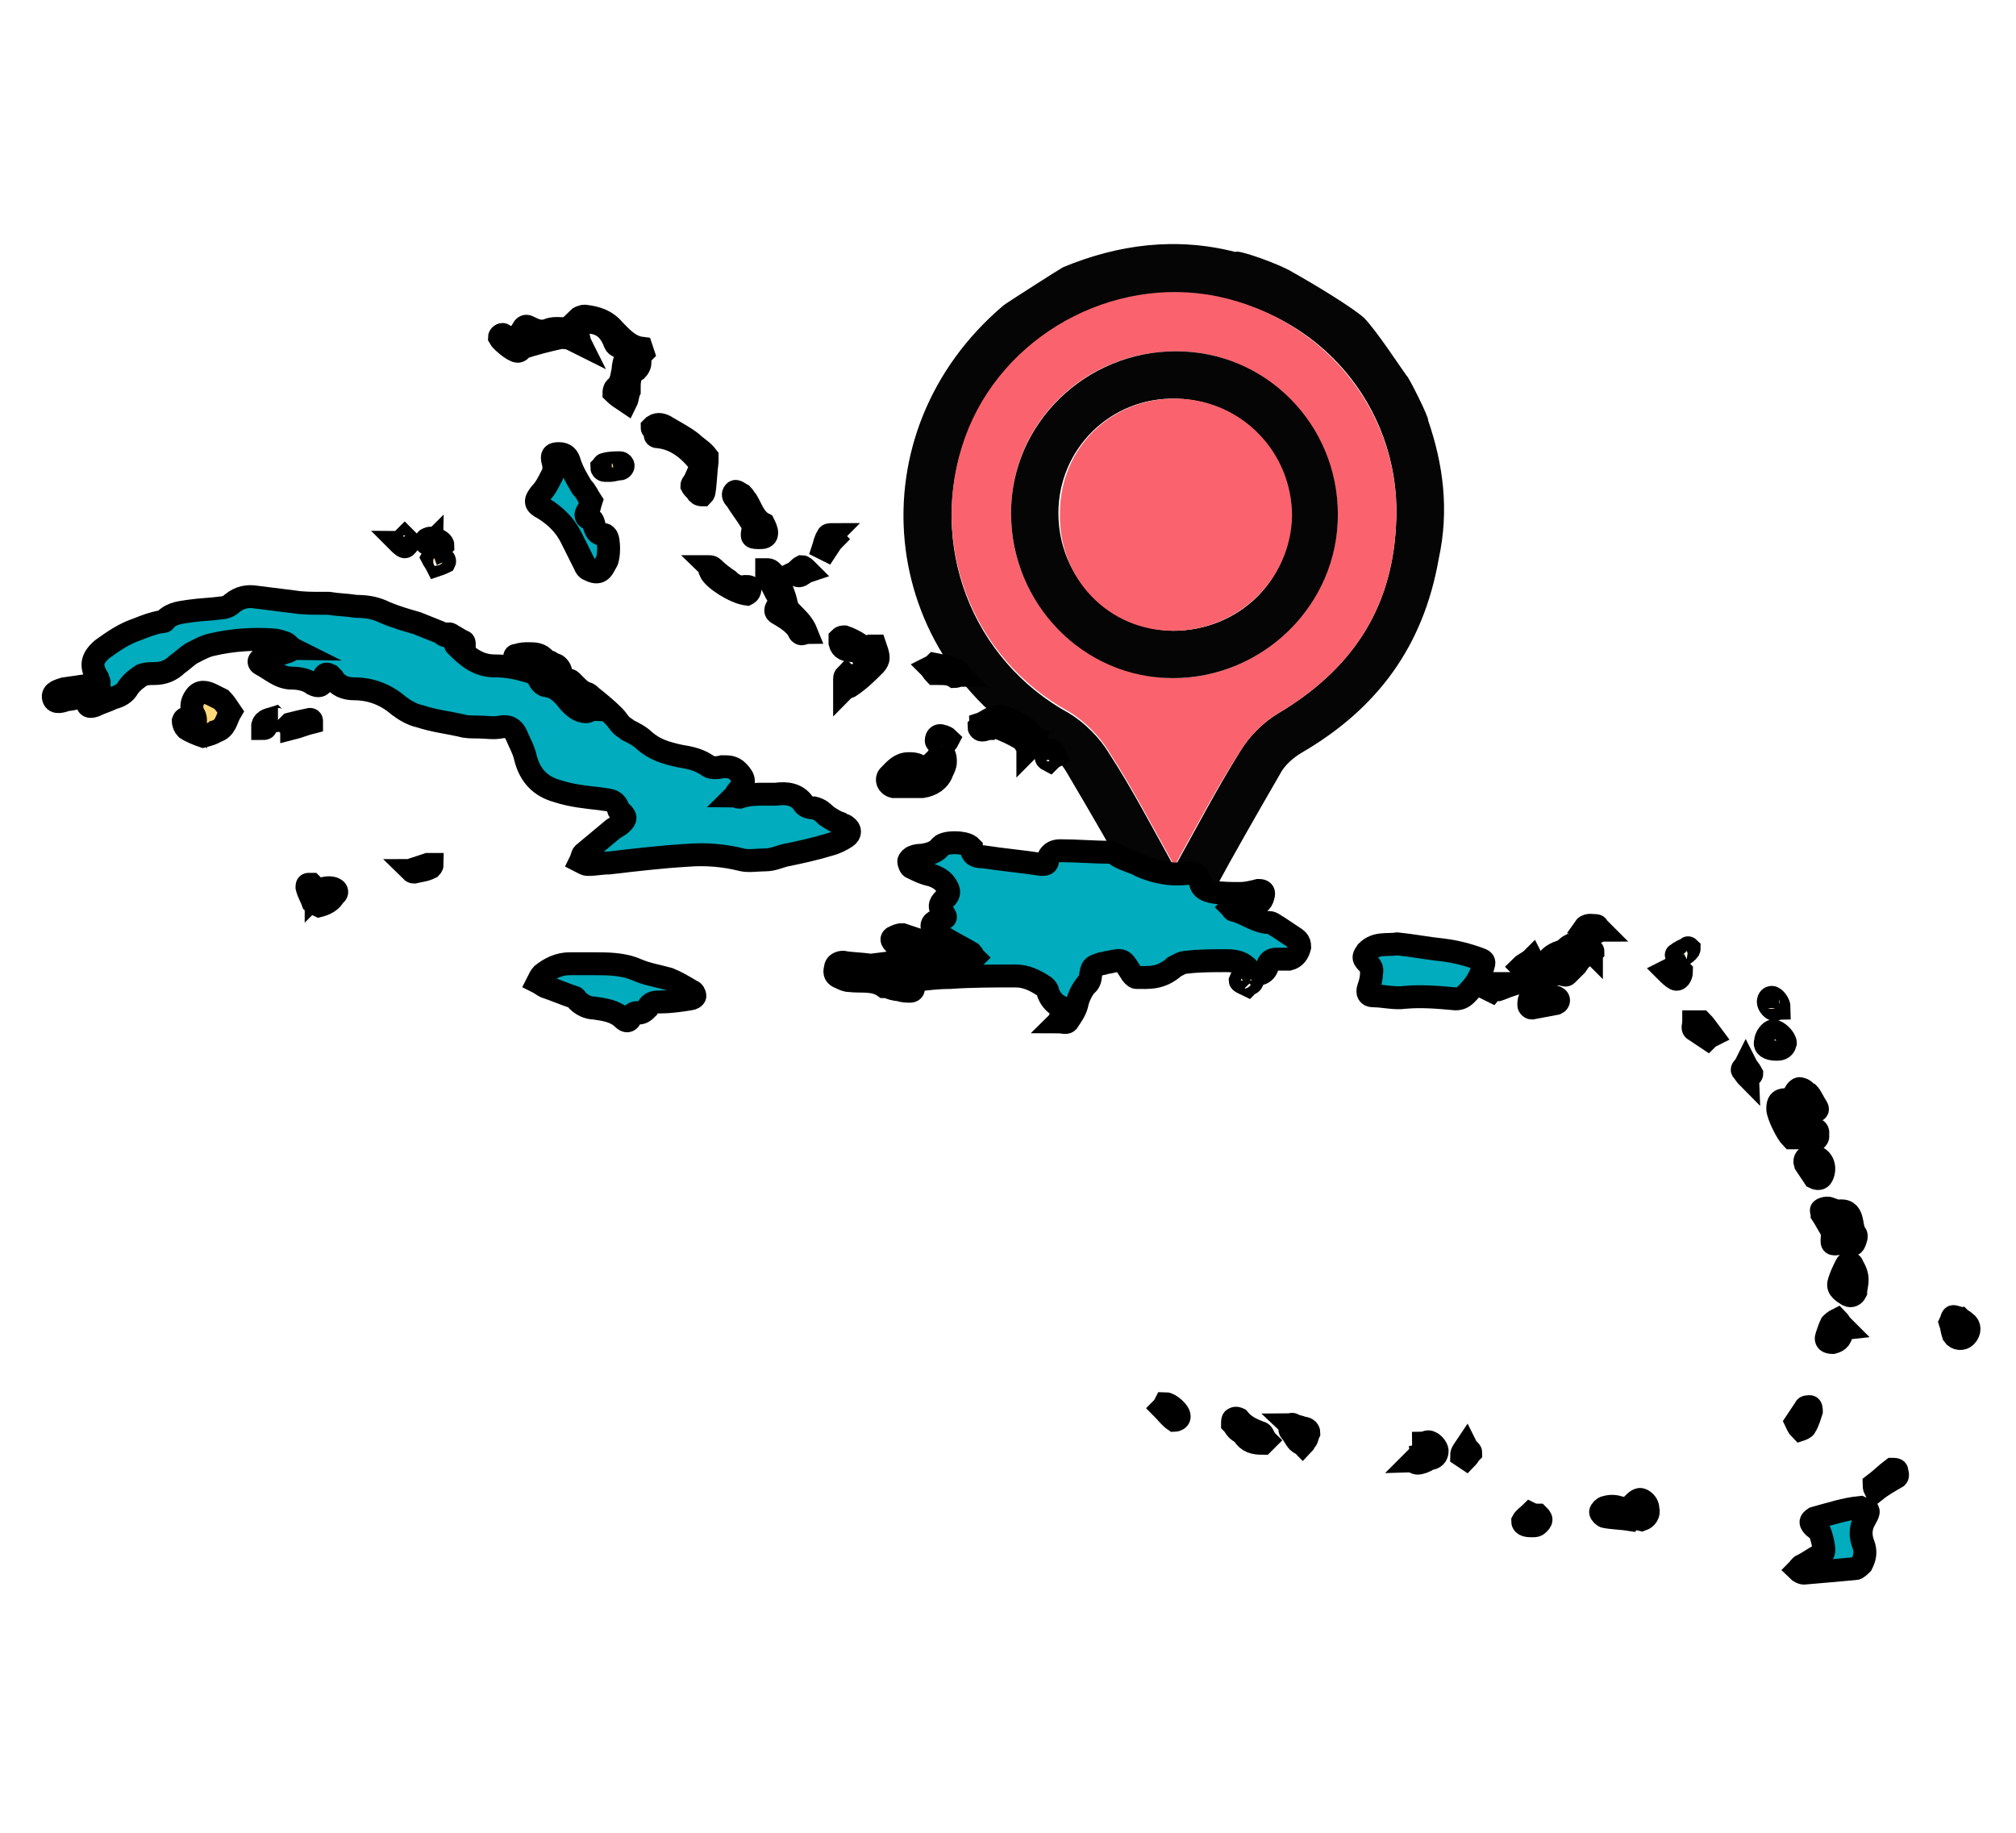 <?xml version="1.0" encoding="utf-8"?>
<!-- Generator: Adobe Illustrator 22.1.0, SVG Export Plug-In . SVG Version: 6.00 Build 0)  -->
<svg version="1.1" id="Calque_1" xmlns="http://www.w3.org/2000/svg" xmlns:xlink="http://www.w3.org/1999/xlink" x="0px" y="0px"
	 viewBox="0 0 132 120" style="enable-background:new 0 0 132 120;" xml:space="preserve">
<style type="text/css">
	.st0{fill:#040504;}
	.st1{fill:#FA636D;}
	.st2{fill:#00ACBD;stroke:#000000;stroke-width:1.5;stroke-miterlimit:10;}
	.st3{fill:#FFD979;stroke:#000000;stroke-width:1.5;stroke-miterlimit:10;}
</style>
<g>
	<g id="_x38_03S99.tif_3_">
		<g>
			<path class="st0" d="M93.5,27.5c0.1-0.1-1.3-2.9-1.4-2.9c-0.3-0.4-2-3-2.8-3.8c-0.8-0.7-3.1-2.1-4.7-3c-0.8-0.5-3.6-1.5-3.7-1.3
				c-3.9-1-7.7-0.5-11.3,1c-0.2,0.1-3.8,2.4-3.9,2.5c-9.8,8.3-8.4,23.1,2.9,29.3c0.5,0.3,0.9,0.7,1.2,1.2c1.6,2.7,3.1,5.3,4.6,8
				c0.6,1,1.3,1.8,2.5,1.8c1.3,0,2-0.7,2.5-1.8c1.4-2.6,2.9-5.2,4.4-7.8c0.3-0.6,0.9-1.1,1.4-1.4c5-2.9,8-7,9-12.7
				C94.9,33.4,94.5,30.4,93.5,27.5z M91.4,34.5c-0.3,5.5-3,9.4-7.7,12.2c-1,0.6-1.9,1.5-2.5,2.5c-1.5,2.4-2.8,4.9-4.3,7.6
				c-1.5-2.7-2.8-5.2-4.3-7.5c-0.6-1-1.6-2-2.6-2.6c-6.4-3.5-9.3-11.1-6.8-18c2.4-6.6,9.6-10.6,16.5-9.2
				C86.9,20.8,91.9,27.2,91.4,34.5z"/>
			<path class="st1" d="M76.9,56.7c-1.5-2.7-2.8-5.2-4.3-7.5c-0.6-1-1.6-2-2.6-2.6c-6.4-3.5-9.3-11.1-6.8-18
				c2.4-6.6,9.6-10.6,16.5-9.2c7.2,1.5,12.2,7.9,11.7,15.1c-0.3,5.5-3,9.4-7.7,12.2c-1,0.6-1.9,1.5-2.5,2.5
				C79.7,51.5,78.4,54,76.9,56.7z M76.8,44.4c5.9,0,10.7-4.8,10.8-10.6C87.6,27.9,82.9,23,77,23c-6,0-10.8,4.7-10.8,10.6
				C66.2,39.5,70.9,44.3,76.8,44.4z"/>
			<path class="st0" d="M76.8,44.4c-5.9,0-10.6-4.9-10.6-10.8C66.2,27.7,71.1,23,77,23c5.9,0,10.6,4.8,10.6,10.7
				C87.6,39.6,82.7,44.4,76.8,44.4z M76.8,41.3c4.3,0,7.7-3.3,7.7-7.5c0-4.2-3.3-7.6-7.5-7.7c-4.3-0.1-7.7,3.3-7.7,7.5
				C69.3,37.8,72.6,41.2,76.8,41.3z"/>
			<path class="st1" d="M76.8,41.3c-4.2,0-7.5-3.4-7.4-7.7c0-4.3,3.4-7.6,7.7-7.5c4.2,0.1,7.5,3.5,7.5,7.7
				C84.5,38,81,41.3,76.8,41.3z"/>
		</g>
	</g>
</g>
<g id="UEDvEN_1_">
	<g>
		<path class="st2" d="M50,52c0.3,0,0.5,0,0.8,0c0.7-0.1,1.4,0,1.8,0.6c0.1,0.2,0.4,0.3,0.7,0.3c0.4,0.1,0.6,0.3,0.8,0.5
			c0.3,0.2,0.6,0.4,0.9,0.5c0.1,0.1,0.3,0.1,0.4,0.2c0.3,0.2,0.3,0.5,0,0.7c-0.3,0.2-0.7,0.4-1.1,0.5c-1,0.3-1.9,0.5-2.9,0.7
			c-0.4,0.1-0.8,0.3-1.3,0.3c-0.5,0-1.1,0.1-1.5,0c-1.2-0.3-2.4-0.4-3.6-0.3c-1.7,0.1-3.4,0.3-5.1,0.5c-0.5,0-0.9,0.1-1.4,0.1
			c-0.2,0-0.3-0.1-0.5-0.2c0.1-0.2,0.1-0.4,0.2-0.5c0.6-0.5,1.2-1,1.8-1.5c0.2-0.2,0.5-0.3,0.7-0.5c0.3-0.3,0.3-0.4,0-0.7
			c-0.1-0.1-0.2-0.1-0.2-0.2c-0.2-0.7-0.7-0.6-1.2-0.7c-0.9-0.1-1.9-0.2-2.8-0.5c-1.1-0.3-1.8-1-2.1-2.2c-0.1-0.5-0.4-1-0.6-1.5
			c-0.2-0.4-0.5-0.6-1-0.5c-0.5,0.1-1,0-1.5,0c-0.4,0-0.8,0-1.1-0.1c-0.9-0.2-1.8-0.3-2.7-0.6c-0.5-0.1-1-0.4-1.4-0.7
			c-0.8-0.7-1.8-1.1-2.9-1.1c-0.6,0-1.1-0.2-1.4-0.7c-0.1-0.1-0.1-0.1-0.2-0.2c-0.2-0.1-0.3-0.1-0.4,0.1c0,0.1,0,0.2,0,0.2
			c-0.1,0.4-0.3,0.5-0.7,0.3c-0.4-0.3-0.9-0.4-1.4-0.4c-0.8,0-1.4-0.6-2-0.9c-0.2-0.1-0.2-0.3,0.1-0.4c0.5-0.1,1-0.2,1.5-0.4
			c0.2,0,0.4-0.2,0.5-0.2c-0.2-0.1-0.3-0.3-0.5-0.4c-0.3-0.1-0.6-0.2-0.8-0.2c-1.3-0.1-2.7,0-4,0.3c-0.5,0.1-1,0.4-1.4,0.6
			c-0.3,0.2-0.6,0.5-0.9,0.7c-0.4,0.4-0.9,0.6-1.5,0.6c-0.3,0-0.5,0-0.8,0.1C9,44.4,8.7,44.6,8.4,45c-0.2,0.4-0.6,0.6-1,0.7
			C7,45.9,6.6,46,6.2,46.2c-0.3,0.1-0.5,0.1-0.5-0.3c0-0.3-0.2-0.4-0.4-0.3c-0.3,0.1-0.6,0.2-0.9,0.2c-0.3,0.1-0.8,0.3-0.9-0.1
			c-0.1-0.4,0.4-0.5,0.7-0.6c0.7-0.1,1.4-0.2,2-0.3c0.1,0,0.2-0.1,0.3-0.1c0-0.1-0.1-0.2-0.1-0.3c-0.5-0.8-0.4-1.3,0.3-1.9
			c0.7-0.5,1.4-1,2.3-1.3c0.5-0.2,1-0.4,1.6-0.5c0.1,0,0.2,0,0.2-0.1c0.5-0.5,1.1-0.5,1.7-0.6c0.7-0.1,1.3-0.1,2-0.2
			c0.2,0,0.5-0.1,0.7-0.3c0.5-0.4,1-0.5,1.6-0.4c0.8,0.1,1.6,0.2,2.4,0.3c0.6,0.1,1.2,0.1,1.9,0.1c0.1,0,0.3,0,0.4,0
			c0.6,0.1,1.2,0.1,1.8,0.2c0.7,0,1.3,0.1,1.9,0.4c0.7,0.3,1.4,0.5,2.1,0.7c0.5,0.2,1,0.4,1.5,0.6c0.2,0.1,0.4,0.4,0.6,0.1
			c0,0,0.1,0,0.2,0.1c0.2,0.1,0.5,0.3,0.7,0.4c0.1,0,0.1,0.1,0.1,0.2c-0.1,0-0.1,0.1-0.2,0c-0.1,0-0.1-0.1-0.2-0.1
			c-0.1,0-0.1,0-0.2,0c0,0.1,0,0.1,0.1,0.2c0.7,0.7,1.4,1.3,2.5,1.3c0.7,0,1.3,0.1,2,0.3c0.4,0.1,0.7,0.2,0.9,0.6
			c0.1,0.2,0.3,0.4,0.5,0.4c0.7,0.1,1.1,0.6,1.5,1.1c0.3,0.3,0.6,0.6,1.1,0.6c0.1,0,0.2-0.1,0.3-0.1c-0.1-0.1-0.1-0.2-0.2-0.2
			c-0.3-0.2-0.7-0.4-1-0.7c-0.2-0.2-0.3-0.5-0.5-0.8c0-0.1,0-0.2,0.1-0.3c0,0,0.2,0,0.3,0.1c0.1,0.1,0.2,0.2,0.3,0.3
			c0.2,0.2,0.4,0.4,0.7,0.5c0.1,0,0.2,0.1,0.3,0.2c0.5,0.4,1,0.8,1.5,1.3c0.2,0.2,0.3,0.4,0.5,0.6c0.1,0.1,0.3,0.2,0.4,0.3
			c0.4,0.2,0.8,0.4,1.1,0.7c0.7,0.6,1.4,0.8,2.3,1c0.6,0.1,1.2,0.2,1.8,0.6c0.2,0.2,0.6,0.2,1,0.1c0.4,0,0.7,0,1,0.3
			c0.5,0.5,0.5,0.8,0,1.3c-0.1,0.1-0.1,0.2-0.2,0.3c0.1,0,0.2,0.1,0.3,0.1C49,52,49.5,52,50,52C50,52,50,52,50,52z"/>
		<path class="st2" d="M57,63.2c0.8-0.1,1.6-0.2,2.3-0.3c0.1,0,0.1,0,0.2,0c0.5,0.4,1.2,0.2,1.8,0.2c0.7,0,1.5-0.1,2.2-0.2
			c0.1,0,0.2-0.1,0.3-0.2c-0.1-0.1-0.1-0.2-0.2-0.3c-0.5-0.3-1.1-0.6-1.6-0.9c-0.3-0.2-0.6-0.3-0.8-0.6c-0.3-0.2-0.2-0.5,0.1-0.6
			c0.1,0,0.1,0,0.2-0.1c0.5-0.1,0.5-0.1,0.2-0.5c-0.2-0.3-0.2-0.5,0.1-0.8c0.4-0.3,0.4-0.6,0.1-1c-0.2-0.3-0.6-0.5-0.9-0.6
			c-0.5-0.1-0.9-0.3-1.3-0.5c-0.1,0-0.2-0.3-0.2-0.4c0-0.1,0.2-0.3,0.3-0.3c0.2-0.1,0.4-0.1,0.6-0.1c0.5-0.1,0.9-0.2,1.2-0.6
			c0.3-0.3,1.5-0.3,1.9,0c0,0,0.1,0.1,0.1,0.1c0,0.6,0.5,0.6,0.8,0.6c1.3,0.2,2.5,0.3,3.8,0.5c0.2,0,0.4,0,0.4-0.3
			c0.1-0.4,0.4-0.6,0.8-0.6c1.1,0,2.2,0.1,3.3,0.1c0.1,0,0.2,0,0.3,0.1c0.5,0.4,1.2,0.5,1.7,0.8c0.9,0.4,1.9,0.6,2.9,0.5
			c0.7-0.1,0.8,0,1,0.6c0.1,0.4,0.4,0.5,0.8,0.6c0.6,0.1,1.2,0.1,1.8,0.1c0.4,0,0.8-0.1,1.2-0.2c0.3,0,0.4,0.1,0.3,0.4
			c-0.1,0.4-0.3,0.5-0.7,0.5c-0.4,0-0.8,0-1.1,0c-0.1,0-0.2,0.1-0.3,0.2c0.1,0.1,0.1,0.2,0.2,0.2c0.8,0.2,1.5,0.8,2.3,0.8
			c0.2,0,0.4,0.2,0.6,0.3c0.3,0.2,0.6,0.4,0.9,0.6c0.3,0.2,0.5,0.3,0.5,0.7c-0.1,0.4-0.3,0.7-0.7,0.8c-0.3,0-0.5,0-0.8,0
			c-0.3,0-0.5,0.1-0.6,0.4c-0.1,0.6-0.8,0.8-1.2,0.3c-0.4-0.5-0.9-0.6-1.5-0.6c-0.9,0-1.8,0-2.6,0.1c-0.3,0-0.6,0.2-0.8,0.3
			C76,64.1,75.2,64,74.4,64c-0.1,0-0.3-0.2-0.4-0.4c-0.5-0.8-0.5-0.8-1.4-0.6c-0.2,0-0.3,0.1-0.5,0.1c-0.6,0.2-0.6,0.2-0.7,0.8
			c0,0.2-0.1,0.5-0.3,0.6c-0.3,0.4-0.5,0.8-0.6,1.3c-0.1,0.4-0.4,0.8-0.6,1.1c-0.1,0.1-0.4,0-0.6,0c0.1-0.1,0.1-0.3,0.2-0.4
			c0.3-0.2,0.2-0.3,0-0.5c0,0-0.1,0-0.1-0.1c-0.4-0.2-0.7-0.6-0.8-1c0-0.1-0.1-0.2-0.2-0.3c-0.6-0.4-1.2-0.7-1.9-0.7
			c-1.4,0-2.9,0-4.3,0.1c-0.8,0-1.6,0.1-2.4,0.2c-0.1,0-0.2,0-0.3,0.1c-0.1,0-0.1,0.1-0.2,0.1c0,0,0.1,0.1,0.1,0.1
			c0.1,0.1,0.2,0.1,0.3,0.1c0.2,0.1,0.1,0.3-0.1,0.3c-0.2,0-0.5,0-0.7-0.1c-0.3,0-0.6-0.1-0.8-0.2c-0.1,0-0.2,0-0.2,0
			c-0.7-0.5-1.5-0.3-2.3-0.4c-0.2,0-0.4-0.1-0.6-0.2c-0.3-0.1-0.4-0.3-0.3-0.6c0-0.3,0.3-0.4,0.5-0.4C55.7,63.1,56.4,63.1,57,63.2
			C57,63.1,57,63.1,57,63.2z"/>
		<path class="st2" d="M91.5,61.8c1,0.1,2,0.3,3,0.4c0.8,0.1,1.6,0.3,2.4,0.6c0.3,0.1,0.3,0.2,0.2,0.5c-0.2,0.8-0.6,1.3-1.1,1.8
			c-0.2,0.2-0.4,0.3-0.7,0.3c-1.1-0.1-2.2-0.2-3.3-0.1c-0.7,0.1-1.4-0.1-2.1-0.1c-0.3,0-0.4-0.2-0.3-0.5c0.1-0.3,0.2-0.6,0.2-1
			c0.1-0.3-0.1-0.5-0.3-0.7c-0.3-0.3-0.2-0.4,0-0.7C90.1,61.7,90.8,61.9,91.5,61.8z"/>
		<path class="st2" d="M38.8,63.1c1,0,2,0,2.9,0.4c0.7,0.3,1.4,0.4,2.1,0.6c0.5,0.2,1,0.5,1.5,0.8c0.1,0,0.2,0.2,0.2,0.3
			c0,0.1-0.2,0.2-0.3,0.2c-0.6,0.1-1.3,0.2-1.9,0.2c-0.4,0-0.7,0-0.9,0.4c-0.2,0.2-0.4,0.4-0.7,0.3c-0.2,0-0.3,0.1-0.4,0.3
			c-0.1,0.3-0.3,0.3-0.5,0.1c-0.5-0.5-1.2-0.6-1.9-0.7c-0.4,0-0.8-0.2-1.1-0.5c-0.1-0.1-0.1-0.2-0.2-0.2c-0.6-0.2-1.3-0.5-1.9-0.7
			c-0.2-0.1-0.3-0.2-0.5-0.3c0.1-0.2,0.2-0.4,0.3-0.5c0.5-0.4,1.1-0.7,1.8-0.7C37.8,63.1,38.3,63.1,38.8,63.1z"/>
		<path class="st2" d="M38.7,32.8c-0.1,0.3-0.1,0.5-0.2,0.6c-0.2,0.3-0.2,0.5,0.2,0.6c0.1,0,0.2,0.3,0.2,0.4
			c0.1,0.3,0.2,0.6,0.6,0.6c0.1,0,0.1,0,0.2,0.1c0.2,0.2,0.2,1.4,0,1.7c-0.2,0.3-0.3,0.8-0.9,0.6c-0.2-0.1-0.4-0.1-0.5-0.4
			c-0.3-0.6-0.6-1.2-0.9-1.8c-0.4-0.8-1-1.4-1.8-1.9c-0.6-0.3-0.6-0.5-0.2-1c0.3-0.3,0.5-0.7,0.7-1.1c0.2-0.3,0.2-0.7,0.1-1
			c-0.1-0.4,0-0.5,0.4-0.5c0.4,0,0.6,0.2,0.7,0.6c0.2,0.6,0.5,1.1,0.8,1.6C38.4,32.2,38.5,32.5,38.7,32.8z"/>
		<path class="st2" d="M121.8,98.7c0.2,0.1,0.5,0.1,0.5,0.2c0.1,0.1-0.1,0.4-0.2,0.6c-0.3,0.5-0.3,1.1-0.1,1.6
			c0.2,0.5,0.1,0.9-0.1,1.3c-0.1,0.1-0.3,0.3-0.4,0.3c-1.1,0.1-2.2,0.2-3.4,0.3c-0.1,0-0.3-0.1-0.4-0.2c0.1-0.1,0.2-0.3,0.3-0.3
			c0.4-0.2,0.8-0.5,1.2-0.7c0.1,0,0.2-0.1,0.2-0.2c0.1-0.2-0.2-1.3-0.3-1.4c-0.1-0.1-0.2-0.1-0.3-0.2c-0.3-0.3-0.3-0.4,0-0.6
			C119.9,99.1,120.8,98.8,121.8,98.7z"/>
		<path class="st3" d="M13.3,48.2c-0.3-0.1-0.8-0.3-1.1-0.5c-0.1-0.1-0.2-0.3-0.2-0.5c0.1-0.3,0.3-0.1,0.5-0.1c0.1,0,0.2,0,0.3,0.1
			c0-0.1,0-0.3-0.1-0.4c-0.2-0.4-0.2-0.8,0.1-1.2c0.3-0.4,0.7-0.3,1.1-0.1c0.2,0.1,0.4,0.2,0.6,0.3c0.2,0.2,0.4,0.5,0.6,0.8
			c-0.3,0.5-0.3,1.1-1,1.3C14,48,13.7,48.1,13.3,48.2z"/>
		<path class="st3" d="M38.3,20.7c0.8,0.1,1.4,0.3,1.9,0.9c0.5,0.5,1,1.1,1.8,1.2c0,0,0.1,0.3,0.1,0.3c-0.2,0.2-0.2,0.4-0.2,0.7
			c0,0.1-0.1,0.3-0.2,0.4c-0.4,0.2-0.5,0.6-0.5,1.1c0,0.1,0,0.2,0,0.3c-0.1,0.2-0.1,0.5-0.2,0.7c-0.3-0.2-0.6-0.4-0.8-0.6
			c0,0,0-0.2,0.1-0.3c0.4-0.3,0.4-0.8,0.5-1.2c0-0.3,0.1-0.6,0.2-0.9c0.1-0.5,0.1-0.5-0.3-0.6c-0.3,0-0.4-0.1-0.5-0.4
			c-0.3-0.7-0.8-1.2-1.7-1.2c-0.2,0-0.4-0.1-0.7-0.2C37.9,20.8,38.1,20.7,38.3,20.7z"/>
		<path class="st3" d="M59.5,51.5c-0.4,0-0.7,0-1,0c-0.4-0.1-0.5-0.5-0.3-0.7c0.4-0.4,0.7-0.8,1.3-0.8c0.2,0,0.4,0,0.6,0.1
			c0.4,0.2,0.7,0.1,1-0.2c0.1-0.1,0.1-0.1,0.2-0.2c0.1-0.1,0.2-0.4,0.5-0.3c0.1,0.1,0.1,0.3,0.1,0.5c0,0.2-0.1,0.4-0.2,0.6
			c-0.2,0.6-0.7,0.9-1.3,1C59.9,51.5,59.6,51.5,59.5,51.5z"/>
		<path class="st3" d="M33.9,23c-0.3,0-1.1-0.7-1.2-0.9c0-0.1,0.1-0.2,0.2-0.2c0.1,0,0.1,0.1,0.2,0.1c0.7,0.3,0.7,0.3,1.1-0.4
			c0.1-0.2,0.2-0.3,0.4-0.2c0.4,0.2,0.8,0.4,1.3,0.2c0.5-0.2,1,0,1.5-0.1c0.2,0,0.3,0.1,0.4,0.3c0.1,0.2,0.1,0.5,0.2,0.7
			c-0.2-0.1-0.4-0.2-0.6-0.3c-0.2-0.1-0.5-0.1-0.7-0.1c-0.9,0.2-1.7,0.4-2.6,0.7C34.1,23,33.9,23,33.9,23z"/>
		<path class="st3" d="M116.4,72.6c0-0.4,0.1-0.6,0.5-0.6c0.3,0,0.5-0.1,0.6-0.4c0.1-0.2,0.3-0.4,0.4-0.3c0.2,0,0.3,0.2,0.5,0.3
			c0.2,0.2,0.3,0.5,0.5,0.8c0.2,0.3,0.1,0.3-0.2,0.4c-0.1,0-0.2,0-0.4,0c-0.4,0-0.7,0.2-0.7,0.6c0,0.1-0.1,0.3-0.1,0.3
			c-0.2,0.2-0.2,0.4,0.1,0.6c0,0,0,0.1,0,0.2c-0.1,0-0.2,0-0.3,0C117,74.2,116.4,73,116.4,72.6z"/>
		<path class="st3" d="M120,80.8c0,0-0.1-0.2-0.1-0.3c-0.2-0.3-0.4-0.7-0.6-1c0-0.1-0.1-0.3,0-0.3c0.1-0.1,0.3-0.1,0.4-0.1
			c0.1,0,0.2,0.1,0.3,0.1c0.1,0,0.2,0.2,0.3,0.1c1.2-0.2,0.8,1,1.2,1.5c0.1,0.1,0,0.4-0.1,0.6c-0.1,0.2-0.3,0-0.5,0
			c-0.1,0-0.2,0-0.4,0C119.9,81.5,119.9,81.5,120,80.8z"/>
		<path class="st3" d="M46.3,30.2c-0.1,0.8-0.1,1.4-0.2,2c0,0.1-0.1,0.2-0.1,0.2c-0.1,0-0.2,0-0.3-0.1c-0.1-0.2-0.3-0.3-0.4-0.5
			c0,0,0-0.1,0.1-0.2c0.2-0.3,0.3-0.7,0.5-1c0-0.1,0-0.3-0.1-0.3c-0.7-0.9-1.6-1.6-2.7-1.7c-0.3,0-0.2-0.2-0.1-0.3
			c0.1-0.2,0.1-0.3-0.2-0.2c0,0-0.1,0-0.1-0.1c0,0,0.1-0.1,0.1-0.1c0.3-0.2,0.6-0.1,0.9,0.1c0.5,0.3,1.1,0.6,1.6,1
			c0.3,0.3,0.7,0.5,1,0.9C46.3,30,46.3,30.2,46.3,30.2z"/>
		<path class="st3" d="M106.8,99.5c-0.6-0.1-1.2-0.1-1.7-0.2c-0.1,0-0.3-0.2-0.3-0.3c0-0.1,0.2-0.3,0.3-0.3c0.3-0.1,0.6-0.1,0.9,0
			c0.4,0.1,0.6,0.1,0.9-0.2c0.2-0.2,0.4-0.4,0.6-0.3c0.2,0.1,0.4,0.3,0.4,0.6c0.1,0.3-0.1,0.6-0.4,0.7
			C107.1,99.4,106.9,99.4,106.8,99.5z"/>
		<path class="st3" d="M67.8,48.3c-0.1,0.3-0.1,0.5-0.2,0.6c0,0.1-0.2,0.1-0.3,0.2c0-0.1,0-0.2-0.1-0.3c-0.1-0.1-0.1-0.3-0.3-0.4
			c-0.5-0.3-1.1-0.6-1.7-0.8c-0.1,0-0.3,0-0.4,0.1c-0.2,0-0.3,0.1-0.5,0.1c-0.1,0-0.2-0.1-0.2-0.2c0,0,0.1-0.1,0.1-0.2
			c0.3-0.1,0.5-0.3,0.8-0.4c0.2-0.1,0.4-0.1,0.6-0.1c0.6,0.2,1.1,0.5,1.6,0.8C67.5,48,67.6,48.2,67.8,48.3z"/>
		<path class="st3" d="M52.8,41.4c-0.1,0-0.2,0.1-0.3,0.1c-0.1,0-0.2-0.1-0.2-0.2c-0.3-0.5-0.8-0.8-1.3-1.1
			c-0.2-0.1-0.3-0.2-0.1-0.5c0.2-0.3,0.1-0.6-0.1-0.9c-0.2-0.4-0.4-0.8-0.6-1.2c0-0.1,0-0.2,0-0.3c0.1,0,0.2,0,0.3,0.1
			c0.1,0.1,0.3,0.3,0.4,0.5c0.2,0.5,0.5,1.1,0.6,1.7c0.1,0.3,0.2,0.4,0.4,0.6C52.3,40.6,52.6,40.9,52.8,41.4z"/>
		<path class="st3" d="M59.1,61.2c0.3,0.1,0.6,0.2,0.9,0.3c0.4,0.1,0.7,0.2,1.1,0.3c0.1,0.1,0.2,0.3,0.3,0.4
			c-0.1,0.1-0.3,0.3-0.4,0.3c-0.8-0.1-1.6-0.3-2.4-0.7c-0.1-0.1-0.2-0.2-0.2-0.3c0-0.1,0.2-0.2,0.3-0.2C58.8,61.2,59,61.2,59.1,61.2
			z"/>
		<path class="st3" d="M55.3,44.4c0-0.1,0.1-0.2,0.1-0.2c0.1,0.1,0.1,0.1,0.2,0.2c0.1,0,0.2,0.1,0.2,0c0.3-0.2,0.5-0.4,0.8-0.5
			c0.3-0.2,0.3-0.6,0-0.8c-0.3-0.2-0.2-0.3-0.1-0.5c0.1-0.1,0.3-0.2,0.5-0.3c0.1,0,0.3,0,0.3,0c0.1,0.3,0.2,0.5,0.2,0.8
			c0,0.1-0.1,0.3-0.2,0.4c-0.5,0.5-1,1-1.6,1.4c-0.1,0.1-0.3,0.1-0.4,0.2c0-0.1,0-0.3,0-0.4C55.4,44.6,55.4,44.6,55.3,44.4z"/>
		<path class="st3" d="M34.6,42.8c0.4,0,0.8,0,1.1,0.4c0.1,0.1,0.3,0.1,0.4,0.2c0.1,0.1,0.3,0.1,0.4,0.2c0.2,0.2,0.3,0.4,0.1,0.6
			c-0.2,0.2-0.4,0.1-0.6-0.1c-0.3-0.4-0.8-0.5-1.3-0.6c-0.2,0-0.4-0.1-0.6-0.1c-0.1,0-0.2,0-0.3-0.1c-0.1-0.1-0.1-0.2-0.1-0.3
			c0-0.1,0.1-0.1,0.2-0.1C34.1,42.8,34.4,42.8,34.6,42.8z"/>
		<path class="st3" d="M121.6,83.8c0,0.3-0.1,0.6-0.1,0.8c-0.1,0.2-0.3,0.3-0.5,0.2c-0.3-0.2-0.7-0.4-0.6-0.8
			c0.1-0.4,0.3-0.8,0.5-1.2c0.1-0.2,0.4-0.1,0.4,0.1C121.5,83.2,121.6,83.5,121.6,83.8z"/>
		<path class="st3" d="M49.8,35.2c-0.6,0-0.6,0-0.5-0.5c0-0.2,0-0.4-0.1-0.5c-0.3-0.5-0.7-1-1-1.5c-0.1-0.1-0.3-0.3-0.1-0.5
			c0.1-0.1,0.3,0.1,0.5,0.2c0.1,0.1,0.2,0.3,0.3,0.4c0.3,0.5,0.5,1.2,1.1,1.5c0,0,0,0,0,0c0.1,0.2,0.2,0.4,0.2,0.6
			C50.2,35.2,49.9,35.2,49.8,35.2z"/>
		<path class="st3" d="M82.7,94.5c-0.6,0-1-0.1-1.3-0.6c-0.1-0.1-0.3-0.2-0.4-0.3c-0.1-0.1-0.2-0.3-0.3-0.4c0-0.1,0-0.3,0.1-0.3
			c0.1-0.1,0.3,0,0.3,0c0.4,0.5,0.9,0.7,1.4,0.9c0.1,0,0.2,0.1,0.2,0.2c0.1,0.1,0.1,0.2,0.2,0.3C82.8,94.4,82.7,94.5,82.7,94.5z"/>
		<path class="st3" d="M48.9,38.9c-0.8-0.1-2.2-1-2.4-1.5c0-0.1,0-0.2-0.1-0.3c0.1,0,0.2,0,0.3,0.1c0.3,0.3,0.7,0.6,1,0.8
			c0.3,0.3,0.7,0.5,1.1,0.4c0.2,0,0.4,0,0.3,0.2C49.1,38.8,48.9,38.9,48.9,38.9z"/>
		<path class="st3" d="M101.5,63.8c-0.4,0-0.6-0.2-0.4-0.5c0.2-0.5,0.5-0.8,1.1-1c0.2,0,0.4-0.3,0.6-0.4c0.1,0,0.2,0,0.3,0.1
			c0,0,0,0.2,0,0.3c-0.3,0.2-0.7,0.5-1,0.7c-0.2,0.1-0.4,0.1-0.2,0.5C101.9,63.8,101.7,63.8,101.5,63.8z"/>
		<path class="st3" d="M20.9,59.3c-0.2-0.1-0.3-0.1-0.4-0.2c-0.1-0.3-0.3-0.6-0.4-1c0-0.1,0-0.2,0.1-0.2c0.1,0,0.2,0,0.2,0
			c0,0,0.1,0.1,0.1,0.1c0.1,0.2,0.2,0.4,0.2,0.6c0.1-0.1,0.3-0.3,0.4-0.4c0.3-0.1,0.6-0.1,0.8,0c0.2,0.1,0.2,0.3,0,0.4
			C21.7,59,21.3,59.2,20.9,59.3z"/>
		<path class="st3" d="M100.8,65c0.4,0.1,0.8,0.2,1.1,0.3c0.2,0.1,0.2,0.3,0,0.4c-0.5,0.1-1.1,0.2-1.6,0.3c-0.1,0-0.2-0.1-0.2-0.2
			c0-0.2,0-0.4,0.2-0.6C100.4,65,100.7,65,100.8,65z"/>
		<path class="st3" d="M127.7,86.6c0.1-0.2,0.1-0.4,0.2-0.4c0.1,0,0.3,0.1,0.4,0.1c0.1,0.1,0.3,0.2,0.4,0.3c0.3,0.2,0.3,0.6,0,0.9
			c-0.2,0.2-0.6,0.2-0.8-0.1C127.8,87.1,127.8,86.9,127.7,86.6z"/>
		<path class="st3" d="M116.3,68.7c-0.5,0-0.8-0.2-0.7-0.5c0-0.3,0.3-0.7,0.5-0.7c0.3,0,0.8,0.5,0.8,0.8
			C116.8,68.7,116.5,68.7,116.3,68.7z"/>
		<path class="st3" d="M118.6,75.7c0.7,0,1,0.7,0.7,1.3c-0.1,0.2-0.3,0.2-0.5,0.1c-0.2-0.3-0.4-0.6-0.6-0.9
			C118.1,75.9,118.3,75.7,118.6,75.7z"/>
		<path class="st3" d="M120.6,87c0,0.6-0.2,0.8-0.6,0.9c-0.3,0-0.5-0.1-0.4-0.4c0.1-0.3,0.2-0.6,0.3-0.8c0.1-0.1,0.2-0.2,0.4-0.3
			c0.1,0.1,0.2,0.3,0.3,0.4C120.6,86.8,120.6,86.9,120.6,87z"/>
		<path class="st3" d="M92.8,95.8c-0.1,0-0.2-0.1-0.3-0.1c0.1-0.1,0.2-0.2,0.3-0.3c0.1,0,0.2,0,0.2-0.1c0.5-0.1,0.5-0.2,0.3-0.6
			c0-0.1-0.1-0.1-0.1-0.2c0.1,0,0.2-0.1,0.3-0.1c0.3,0,0.6,0.4,0.6,0.6c0,0.3-0.2,0.5-0.5,0.5C93.3,95.7,93,95.8,92.8,95.8z"/>
		<path class="st3" d="M85.7,93.8c-0.1,0.2-0.1,0.4-0.2,0.5c-0.1,0.1-0.1,0.2-0.2,0.3c-0.1-0.1-0.2-0.1-0.3-0.2
			c-0.2-0.2-0.3-0.5-0.5-0.7c-0.1-0.1,0-0.3-0.1-0.4c0.1,0,0.2-0.1,0.3,0c0.2,0.1,0.4,0.1,0.6,0.2C85.6,93.5,85.7,93.7,85.7,93.8z"
			/>
		<path class="st3" d="M122.8,97.6c-0.1-0.2-0.1-0.4-0.1-0.4c0.4-0.3,0.8-0.7,1.2-1c0.1,0,0.3,0,0.3,0.1c0,0.1,0.1,0.3,0,0.4
			C123.7,97,123.3,97.2,122.8,97.6z"/>
		<path class="st3" d="M61.2,43.5c0.5,0.1,1,0.2,1.5,0.4c0.1,0,0.1,0.2,0.2,0.3c-0.1,0-0.3,0.1-0.4,0.1c-0.3-0.2-0.7-0.2-1.1-0.2
			c-0.1,0-0.2,0-0.2,0c-0.1-0.1-0.2-0.3-0.3-0.4C60.9,43.7,61.1,43.6,61.2,43.5z"/>
		<path class="st3" d="M104.3,62.3c-0.1,0.1-0.2,0.1-0.3,0.2c-0.4,0.1-0.6,0.4-0.8,0.7c-0.2,0.2-0.4,0.4-0.6,0.6
			c-0.1,0.1-0.2,0-0.3,0c0-0.1,0-0.2,0.1-0.3c0.1-0.1,0.2-0.2,0.2-0.2c0.3-0.1,0.5-0.3,0.6-0.6c0.2-0.3,0.4-0.5,0.8-0.5
			c0.1,0,0.1,0,0.2,0.1C104.2,62.2,104.3,62.2,104.3,62.3z"/>
		<path class="st3" d="M55.9,42.6c-0.5,0-0.8-0.1-0.9-0.5c0-0.1,0-0.3,0-0.3c0.1-0.1,0.2-0.1,0.3-0.1c0.3,0.1,0.7,0.3,1,0.5
			c0,0,0,0.2,0,0.2C56.2,42.5,56,42.6,55.9,42.6z"/>
		<path class="st3" d="M117.6,93.1c0.2-0.3,0.4-0.6,0.6-0.9c0-0.1,0.2-0.1,0.3-0.1c0.1,0,0.1,0.2,0.1,0.3c-0.1,0.3-0.2,0.7-0.4,1
			c0,0.1-0.3,0.2-0.3,0.2C117.7,93.4,117.7,93.3,117.6,93.1z"/>
		<path class="st3" d="M112.1,67.8c-0.2,0.1-0.3,0.2-0.3,0.2c-0.3-0.2-0.6-0.4-0.9-0.6c-0.1-0.1,0-0.3,0-0.5c0.2,0,0.4,0,0.5,0
			C111.6,67.1,111.8,67.4,112.1,67.8z"/>
		<path class="st3" d="M100.3,63.9c-0.3-0.2-0.5-0.4-0.7-0.6c0.2-0.2,0.5-0.3,0.7-0.5c0.1,0.2,0.3,0.5,0.4,0.7
			C100.7,63.5,100.5,63.7,100.3,63.9z"/>
		<path class="st3" d="M40,30.8c-0.2,0-0.3,0-0.4,0c-0.1,0-0.2-0.1-0.2-0.2c0.1-0.1,0.1-0.2,0.2-0.2c0.3-0.1,0.7-0.1,1-0.1
			c0.1,0,0.2,0.1,0.2,0.2c0,0.1-0.1,0.2-0.2,0.2C40.4,30.7,40.1,30.8,40,30.8z"/>
		<path class="st3" d="M100.2,99.1c0.2,0.1,0.4,0.1,0.5,0.1c0.1,0.1,0.2,0.2,0.2,0.3c0,0.1-0.1,0.2-0.2,0.3
			c-0.1,0.1-0.2,0.1-0.4,0.1c-0.2,0-0.6,0-0.6-0.3C99.8,99.4,100.1,99.2,100.2,99.1z"/>
		<path class="st3" d="M109.8,63.2c0.1,0.2,0.2,0.3,0.3,0.4c0,0.3-0.2,0.6-0.4,0.5c-0.2-0.1-0.4-0.3-0.6-0.5
			C109.3,63.5,109.5,63.4,109.8,63.2z"/>
		<path class="st3" d="M76.3,91.9c0.3,0,1,0.6,0.9,0.9c0,0.1-0.2,0.2-0.3,0.2c-0.3-0.2-0.5-0.5-0.8-0.8
			C76.2,92.1,76.3,91.9,76.3,91.9z"/>
		<path class="st3" d="M97.7,64.9c0,0-0.2-0.1-0.2-0.1c0-0.1,0-0.2,0.1-0.3c0,0,0.1-0.1,0.2-0.1c0.3,0,0.6,0,1,0c0,0,0,0.1,0.1,0.1
			c-0.3,0.1-0.5,0.2-0.8,0.3C97.9,64.8,97.8,64.8,97.7,64.9z"/>
		<path class="st3" d="M54.6,35.3c-0.2,0.2-0.3,0.4-0.5,0.7c0,0-0.2-0.1-0.2-0.1c0.1-0.3,0.1-0.5,0.3-0.8c0-0.1,0.2-0.1,0.3-0.1
			C54.4,35.1,54.5,35.2,54.6,35.3z"/>
		<path class="st3" d="M118.7,74.8c-0.2-0.2-0.4-0.3-0.4-0.5c-0.1-0.2,0.1-0.4,0.3-0.4c0.3,0,0.5,0.1,0.4,0.4
			C119.1,74.5,118.9,74.6,118.7,74.8z"/>
		<path class="st3" d="M28.6,37c-0.1-0.2-0.2-0.3-0.3-0.5c0,0,0.1-0.2,0.2-0.2c0.2,0,0.7,0.3,0.6,0.5C29.1,36.8,28.9,36.9,28.6,37z"
			/>
		<path class="st3" d="M104.3,61.1c-0.2-0.1-0.4-0.2-0.6-0.3c0.2-0.3,0.5-0.2,0.7-0.2c0.1,0,0.2,0,0.2,0.1c0.1,0.1,0.1,0.1,0.2,0.2
			c-0.1,0-0.1,0.1-0.2,0.1C104.5,61.1,104.4,61,104.3,61.1C104.3,61.1,104.3,61.1,104.3,61.1z"/>
		<path class="st3" d="M27.1,57.1C27,57.1,26.9,57,26.9,57c0.1,0,0.1-0.1,0.2-0.1c0.3-0.1,0.6-0.2,0.9-0.3c0.1,0,0.2,0,0.3,0
			c0,0.1-0.1,0.2-0.1,0.2C27.8,57,27.5,57,27.1,57.1z"/>
		<path class="st3" d="M61.6,48.9c-0.1-0.2-0.3-0.3-0.3-0.4c0-0.3,0.2-0.4,0.4-0.3c0.1,0,0.3,0.1,0.4,0.2
			C62,48.6,61.9,48.7,61.6,48.9z"/>
		<path class="st3" d="M18.9,47.5c0.1-0.1,0.1-0.1,0.1-0.1c0.4-0.1,0.8-0.2,1.3-0.3c0,0,0.1,0,0.1,0.1c0,0,0,0.1,0,0.1
			c-0.4,0.1-0.9,0.3-1.3,0.4C19.1,47.6,19,47.6,18.9,47.5z"/>
		<path class="st3" d="M114.3,69.7c0.1,0.2,0.3,0.4,0.4,0.6c0,0.1-0.2,0.2-0.2,0.3c-0.2-0.2-0.3-0.4-0.4-0.5
			C114,70,114.2,69.9,114.3,69.7z"/>
		<path class="st3" d="M116.5,66c-0.1,0-0.2,0.1-0.3,0.1c-0.2,0-0.5-0.4-0.4-0.6c0-0.1,0.1-0.2,0.2-0.2
			C116.2,65.3,116.5,65.7,116.5,66z"/>
		<path class="st3" d="M96,94.7c0.1,0.2,0.3,0.3,0.3,0.4c-0.1,0.1-0.2,0.3-0.3,0.4c0,0-0.3-0.2-0.3-0.2C95.7,95.1,95.8,95,96,94.7z"
			/>
		<path class="st3" d="M28.3,35.5c-0.1,0.1-0.1,0.1-0.2,0.1c-0.1,0-0.2,0-0.2-0.1c0-0.1,0-0.2,0.1-0.2c0.2-0.2,1,0.1,1,0.4
			c0,0-0.1,0.1-0.1,0.1c-0.1-0.1-0.2-0.2-0.4-0.2C28.4,35.6,28.3,35.6,28.3,35.5z"/>
		<path class="st3" d="M81.7,64.5c-0.2-0.1-0.5-0.2-0.5-0.3c0.1-0.3,0.3-0.2,0.5-0.2c0.1,0,0.2,0.1,0.3,0.2
			C82,64.4,81.8,64.4,81.7,64.5z"/>
		<path class="st3" d="M52.9,37.4c-0.3,0.1-0.4,0.3-0.6,0.3c-0.1,0-0.2-0.1-0.3-0.2c0.2-0.1,0.3-0.3,0.5-0.4
			C52.6,37.1,52.7,37.2,52.9,37.4z"/>
		<path class="st3" d="M26.5,35.2c0.1,0.1,0.2,0.2,0.3,0.3c-0.1,0.1-0.2,0.3-0.3,0.3c-0.1,0-0.3-0.2-0.4-0.3
			C26.2,35.5,26.3,35.4,26.5,35.2z"/>
		<path class="st3" d="M18,47c0,0,0.1,0.1,0.2,0.1c-0.1,0-0.1,0.1-0.2,0.1c-0.3,0-0.5,0.1-0.6,0.4c0,0.1-0.1,0.1-0.2,0.1
			c0-0.1,0-0.2,0-0.2C17.3,47.1,17.7,47.1,18,47z"/>
		<path class="st3" d="M69.1,49.5c-0.2,0.1-0.3,0.2-0.4,0.3c0,0-0.2-0.1-0.2-0.2c0.1-0.2,0.2-0.4,0.2-0.5
			C68.9,49.1,69,49.3,69.1,49.5z"/>
		<path class="st3" d="M110.6,62.1c0,0.2-0.6,0.6-0.8,0.5c0,0-0.1-0.1,0-0.1c0.2-0.2,0.5-0.3,0.7-0.4
			C110.5,62,110.6,62.1,110.6,62.1z"/>
	</g>
</g>
</svg>
